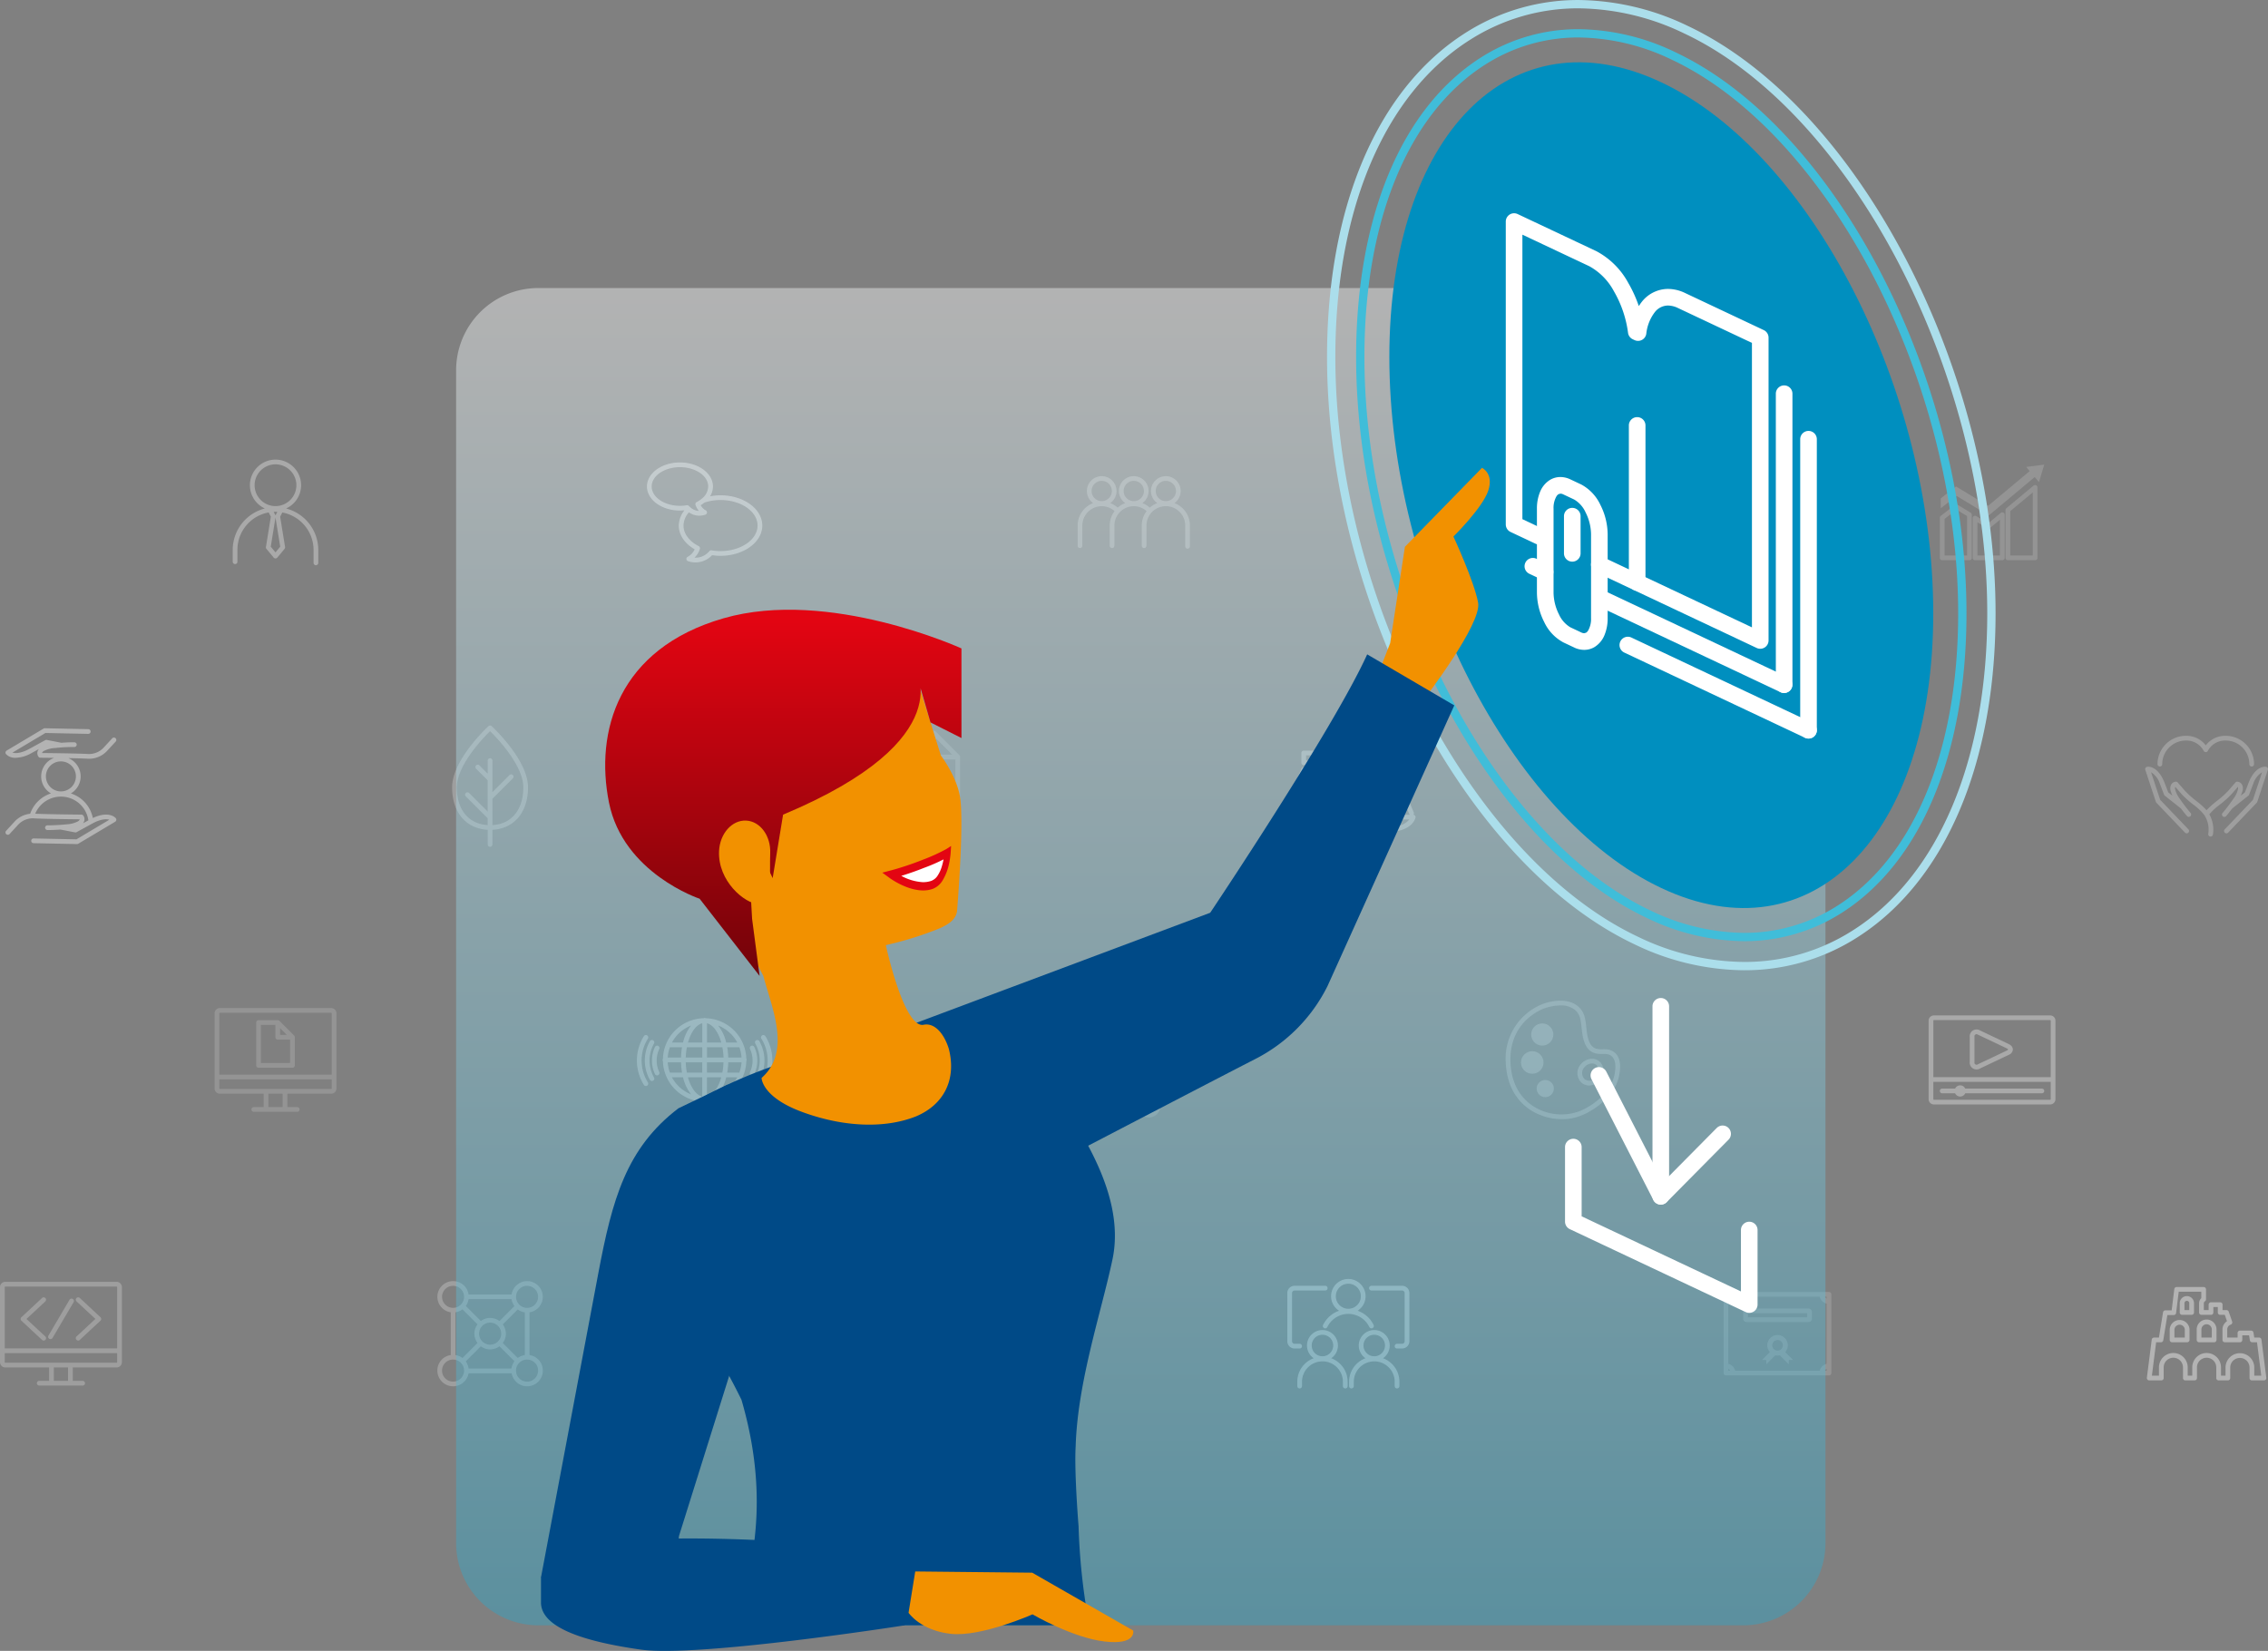 <svg xmlns="http://www.w3.org/2000/svg" xmlns:xlink="http://www.w3.org/1999/xlink" width="542.001" height="394.549" viewBox="0 0 542.001 394.549"><rect x="0" y="0" width="542.001" height="394.549" fill="#808080" stroke="none"/><defs><style>.a{opacity:0.8;}.b,.c,.d,.f{fill:#fff;}.b,.g,.j{opacity:0.4;}.c,.i{opacity:0.5;}.d,.h{opacity:0.3;}.e{opacity:0.2;}.j{fill:url(#a);}.k{fill:#004a87;}.l{fill:#40bdd9;}.m{fill:#abdeeb;}.n{fill:#008fbf;}.o{fill:#f29100;}.p{fill:url(#b);}.q{fill:#e30512;}</style><linearGradient id="a" x1="0.5" x2="0.5" y2="1" gradientUnits="objectBoundingBox"><stop offset="0" stop-color="#fff"/><stop offset="1" stop-color="#23a7cc"/></linearGradient><linearGradient id="b" x1="0.5" x2="0.5" y2="1" gradientUnits="objectBoundingBox"><stop offset="0" stop-color="#e30512"/><stop offset="1" stop-color="#720309"/></linearGradient></defs><g transform="translate(-895.999 -154.922)"><g class="a" transform="translate(1861.315 179.268)"><path class="b" d="M-878.75,97.179a6.124,6.124,0,0,0,3.582-5.562,6.127,6.127,0,0,0-6.121-6.12,6.127,6.127,0,0,0-6.12,6.12,6.123,6.123,0,0,0,3.571,5.557,10.24,10.24,0,0,0-7.676,9.81V109.9a.565.565,0,0,0,.565.565.565.565,0,0,0,.565-.565V106.99a9.035,9.035,0,0,1,2.72-6.408,9.031,9.031,0,0,1,4.74-2.457l.522,1.01-1.175,7.243a.565.565,0,0,0,.123.451l1.729,2.086a.565.565,0,0,0,.436.2.564.564,0,0,0,.435-.2l1.729-2.086a.565.565,0,0,0,.123-.451l-1.175-7.243.518-1a9.141,9.141,0,0,1,7.466,8.853v3.19a.565.565,0,0,0,.565.565.565.565,0,0,0,.565-.565v-3.2A10.28,10.28,0,0,0-878.75,97.179Zm-7.529-5.562a5,5,0,0,1,4.99-4.99,5,5,0,0,1,4.991,4.99,5,5,0,0,1-4.991,4.99A5,5,0,0,1-886.278,91.617Zm6.119,14.688-1.13,1.363-1.13-1.363,1.13-6.959Zm-1.109-7.524c-.008.015-.014.03-.021.046a.5.5,0,0,0-.021-.046l-.407-.787c.142-.007.284-.02.427-.02h.082c.117,0,.231.015.347.021Z" transform="translate(-18.189 0)"/><path class="c" d="M-742.556,94.245h-.035a13.181,13.181,0,0,0-2.472.243,4.473,4.473,0,0,0,.694-2.344c0-3.171-3.537-5.75-7.886-5.75s-7.887,2.579-7.887,5.75,3.539,5.752,7.887,5.752a10.523,10.523,0,0,0,1.066-.06,6.088,6.088,0,0,0-1.348,3.642c0,2.222,1.412,4.317,3.8,5.682a3.773,3.773,0,0,1-1.676,1.787.566.566,0,0,0-.3.541.566.566,0,0,0,.376.493,5.389,5.389,0,0,0,1.789.306,5.429,5.429,0,0,0,3.973-1.728,13.747,13.747,0,0,0,2.013.153c5.506,0,9.984-3.245,9.984-7.234S-737.05,94.246-742.556,94.245Zm-16.456-2.1c0-2.548,3.031-4.62,6.757-4.62s6.755,2.072,6.755,4.62a3.871,3.871,0,0,1-1.542,2.915,6.566,6.566,0,0,1-1.211.794.559.559,0,0,0-.16.122.565.565,0,0,0-.128.551,3.938,3.938,0,0,0,.827,1.462c-.022,0-.043-.007-.065-.008a3.164,3.164,0,0,1-.532-.075,3.006,3.006,0,0,1-.31-.1c-.079-.026-.158-.053-.235-.086a3.153,3.153,0,0,1-.417-.219l-.047-.029a3.136,3.136,0,0,1-.436-.342.3.3,0,0,0-.033-.021,3.146,3.146,0,0,1-.3-.289.567.567,0,0,0-.437-.206.53.53,0,0,0-.1.009,9.529,9.529,0,0,1-1.636.142C-755.98,96.765-759.012,94.692-759.012,92.143Zm16.456,15.437a12.7,12.7,0,0,1-2.137-.187.559.559,0,0,0-.534.2,4.279,4.279,0,0,1-3.551,1.557,4.9,4.9,0,0,0,1.288-2.087.566.566,0,0,0-.285-.669c-2.273-1.156-3.631-2.993-3.631-4.9a4.939,4.939,0,0,1,1.286-3.178,4.36,4.36,0,0,0,1.36.644l.115.029c.109.027.219.05.33.069.061.011.121.02.182.028.1.011.194.019.291.024.064,0,.127.009.191.01.018,0,.036,0,.054,0,.035,0,.069-.008.1-.009a4.168,4.168,0,0,0,.491-.041c.075-.011.148-.021.222-.035a4.223,4.223,0,0,0,.445-.115c.056-.017.112-.023.167-.043a.555.555,0,0,0,.266-.2v0a.546.546,0,0,0,.074-.133.535.535,0,0,0,.038-.167.564.564,0,0,0-.3-.54,2.8,2.8,0,0,1-1.2-1.226,7.341,7.341,0,0,0,.829-.578c.02-.016.044-.028.063-.044a12.049,12.049,0,0,1,3.805-.616h.033c4.882,0,8.854,2.738,8.854,6.1S-737.675,107.58-742.556,107.58Z" transform="translate(-50.567 -0.221)"/><path class="d" d="M-598.412,98.477a5.724,5.724,0,0,0-2.011-1.3,3.544,3.544,0,0,0,1.494-2.883,3.557,3.557,0,0,0-3.552-3.552,3.557,3.557,0,0,0-3.552,3.552,3.542,3.542,0,0,0,1.494,2.884,5.722,5.722,0,0,0-1.774,1.086,5.783,5.783,0,0,0-1.781-1.078,3.543,3.543,0,0,0,1.5-2.891,3.557,3.557,0,0,0-3.552-3.552,3.557,3.557,0,0,0-3.552,3.552,3.543,3.543,0,0,0,1.5,2.89,5.761,5.761,0,0,0-1.778,1.085,5.774,5.774,0,0,0-1.784-1.084,3.543,3.543,0,0,0,1.5-2.891A3.557,3.557,0,0,0-617.8,90.74a3.557,3.557,0,0,0-3.552,3.552,3.543,3.543,0,0,0,1.5,2.888,5.766,5.766,0,0,0-3.71,5.377v4.808a.565.565,0,0,0,.565.565.565.565,0,0,0,.565-.565v-4.808a4.636,4.636,0,0,1,4.63-4.631,4.657,4.657,0,0,1,3.071,1.17,5.721,5.721,0,0,0-1.167,3.46v4.808a.565.565,0,0,0,.565.565.565.565,0,0,0,.565-.565v-4.808a4.637,4.637,0,0,1,4.631-4.63h0a4.652,4.652,0,0,1,3.062,1.164,5.708,5.708,0,0,0-1.163,3.466v4.808a.565.565,0,0,0,.565.565.565.565,0,0,0,.565-.565v-4.808a4.6,4.6,0,0,1,1.353-3.275,4.6,4.6,0,0,1,3.273-1.359h0a4.6,4.6,0,0,1,3.27,1.353,4.6,4.6,0,0,1,1.359,3.282v4.958a.565.565,0,0,0,.565.565.565.565,0,0,0,.565-.565v-4.968A5.722,5.722,0,0,0-598.412,98.477ZM-617.8,91.87a2.425,2.425,0,0,1,2.422,2.422,2.425,2.425,0,0,1-2.422,2.422,2.425,2.425,0,0,1-2.422-2.422A2.425,2.425,0,0,1-617.8,91.87Zm7.661,0a2.425,2.425,0,0,1,2.422,2.422,2.425,2.425,0,0,1-2.422,2.422,2.425,2.425,0,0,1-2.422-2.422A2.425,2.425,0,0,1-610.143,91.87Zm7.661,0a2.425,2.425,0,0,1,2.422,2.422,2.425,2.425,0,0,1-2.422,2.422,2.425,2.425,0,0,1-2.422-2.422A2.425,2.425,0,0,1-602.481,91.87Z" transform="translate(-84.227 -1.292)"/><g class="e" transform="translate(-604.391 87.099)"><path class="f" d="M-461.544,105.955a.562.562,0,0,0-.614.119,3.623,3.623,0,0,1-2.668,1.016l-7.185,0a.565.565,0,0,0-.565.565v.839h-2.39v-.839a.565.565,0,0,0-.565-.565h-7.211a3.568,3.568,0,0,1-2.639-1.016.564.564,0,0,0-.615-.119.565.565,0,0,0-.347.521v4.615a3.078,3.078,0,0,0,3.075,3.075h19a3.08,3.08,0,0,0,3.075-3.075v-4.618A.566.566,0,0,0-461.544,105.955Zm-.783,5.141a1.948,1.948,0,0,1-1.946,1.943h-19a1.947,1.947,0,0,1-1.945-1.945V107.61a4.643,4.643,0,0,0,2.5.613h6.621v.585a.812.812,0,0,0,.237.579.813.813,0,0,0,.578.24h3.028a.808.808,0,0,0,.576-.244.8.8,0,0,0,.233-.573v-.589l6.6,0a4.7,4.7,0,0,0,2.523-.613Z" transform="translate(486.344 -92.13)"/><path class="f" d="M-482.3,102.388h6.771a.565.565,0,0,0,.565-.565v-.855h2.39v.855a.565.565,0,0,0,.565.565h6.771c2.081,0,3.354-.8,4-2.527a.568.568,0,0,0,.037-.2V94.487a3.077,3.077,0,0,0-3.073-3.072h-4.27l0-1.637a2,2,0,0,0-.491-1.463,2.006,2.006,0,0,0-1.383-.687,1.885,1.885,0,0,0-.2,0H-476.9a2.027,2.027,0,0,0-2.1,1.928,1.479,1.479,0,0,0,0,.188v1.676h-4.269a3.054,3.054,0,0,0-2.172.9,3.053,3.053,0,0,0-.9,2.176v5.172a.566.566,0,0,0,.036.2C-485.654,101.585-484.382,102.388-482.3,102.388Zm-2.909-7.9a1.93,1.93,0,0,1,.57-1.374,1.932,1.932,0,0,1,1.374-.568h4.833a.565.565,0,0,0,.565-.565l0-2.279a.735.735,0,0,1,0-.1.9.9,0,0,1,.944-.847h6.333c.037,0,.068,0,.1,0a.883.883,0,0,1,.608.3.915.915,0,0,1,.214.682V91.98a.565.565,0,0,0,.565.565h4.836a1.945,1.945,0,0,1,1.943,1.943v5.068c-.411,1.026-1.084,1.7-2.911,1.7h-6.206v-.605a.816.816,0,0,0-.815-.815h-3.022a.816.816,0,0,0-.815.815v.605H-482.3c-1.827,0-2.5-.676-2.909-1.7Z" transform="translate(486.343 -87.622)"/><path class="f" d="M-473.759,93.027h5.9a.565.565,0,0,0,.565-.565V90.773a1.187,1.187,0,0,0-.35-.844,1.191,1.191,0,0,0-.843-.349h-4.642a1.194,1.194,0,0,0-1.193,1.193v1.689A.565.565,0,0,0-473.759,93.027Zm.565-2.255a.062.062,0,0,1,.063-.063h4.64l.064.063V91.9h-4.767Z" transform="translate(483.382 -88.105)"/></g><g class="e" transform="translate(-501.733 86.7)"><path class="f" d="M-329.424,87.64l.85,1-9.946,8.31-7.648-4.635-3.653,2.841v2.356l3.784-2.943,7.69,4.661,10.976-9.169,1.022,1.206,1.249-4.175Z" transform="translate(350.039 -87.094)"/><path class="f" d="M-332.389,102.273a.568.568,0,0,0-.6.078l-3,2.5-2.851-1.728a.566.566,0,0,0-.57-.009.564.564,0,0,0-.288.493v9.49a.565.565,0,0,0,.565.565h6.508a.565.565,0,0,0,.565-.565V102.785A.566.566,0,0,0-332.389,102.273Zm-.8,10.255h-5.377v-7.922l2.337,1.417a.564.564,0,0,0,.655-.048l2.385-1.984Z" transform="translate(347.545 -90.822)"/><path class="f" d="M-345.883,99.788a.568.568,0,0,0-.641.038l-3.369,2.621a.563.563,0,0,0-.218.446v9.581a.565.565,0,0,0,.565.565h6.507a.565.565,0,0,0,.565-.565v-10.3a.565.565,0,0,0-.272-.484Zm2.279,12.12h-5.376V103.17l2.844-2.212,2.533,1.535Z" transform="translate(350.11 -90.202)"/><path class="f" d="M-321.98,93.615a.568.568,0,0,0-.6.077l-6.507,5.413a.564.564,0,0,0-.2.435v11.42a.565.565,0,0,0,.565.565h6.508a.565.565,0,0,0,.565-.565V94.126A.564.564,0,0,0-321.98,93.615Zm-.8,16.779h-5.377V99.8l5.377-4.472Z" transform="translate(344.979 -88.688)"/></g><g class="e" transform="translate(-914.04 216.575)"><path class="f" d="M-883.5,274.654h8.092a.565.565,0,0,0,.565-.565v-6.738s0-.009,0-.014a.569.569,0,0,0-.166-.4l-3.481-3.481c-.008-.008-.021-.011-.03-.018a.559.559,0,0,0-.372-.147H-883.5a.565.565,0,0,0-.565.565v10.234A.565.565,0,0,0-883.5,274.654Zm5.149-9.462,1.608,1.609h-1.608Zm-4.584-.772h3.453v2.946a.565.565,0,0,0,.565.565h2.943v5.593h-6.962Z" transform="translate(894.014 -260.393)"/><path class="f" d="M-869.405,259.446h-26.6a1.261,1.261,0,0,0-1.26,1.26V278.65a1.261,1.261,0,0,0,1.26,1.26h10.472v3.2h-2.355a.565.565,0,0,0-.565.565.565.565,0,0,0,.565.565h10.371a.565.565,0,0,0,.565-.565.565.565,0,0,0-.565-.565h-2.355v-3.2h10.471a1.261,1.261,0,0,0,1.261-1.26V260.706A1.261,1.261,0,0,0-869.405,259.446Zm-26.6,1.13h26.6a.13.13,0,0,1,.13.13v14.65h-26.864v-14.65A.13.13,0,0,1-896.009,260.576Zm15,22.533h-3.4v-3.2h3.4Zm11.6-4.33h-26.6a.13.13,0,0,1-.13-.13v-2.163h26.864v2.163A.13.13,0,0,1-869.405,278.78Z" transform="translate(897.269 -259.446)"/></g><g class="g" transform="translate(-813.116 218.931)"><path class="f" d="M-735.169,272.348a9.978,9.978,0,0,0-9.7-9.7.553.553,0,0,0-.266-.075.553.553,0,0,0-.266.075,9.978,9.978,0,0,0-9.7,9.7.551.551,0,0,0-.075.266.551.551,0,0,0,.075.265,9.977,9.977,0,0,0,9.7,9.7.545.545,0,0,0,.266.075.545.545,0,0,0,.266-.075,9.978,9.978,0,0,0,9.7-9.7.551.551,0,0,0,.075-.265A.551.551,0,0,0-735.169,272.348Zm-1.661,3.292h-2.9a17.478,17.478,0,0,0,.24-2.461h3.175A8.784,8.784,0,0,1-736.83,275.64Zm-16.607-6.054h2.9a17.441,17.441,0,0,0-.24,2.463h-3.175A8.76,8.76,0,0,1-753.437,269.586Zm8.869-1.13v-4.61c1.458.374,2.725,2.157,3.414,4.61Zm3.675,1.13a15.869,15.869,0,0,1,.275,2.463h-3.95v-2.463Zm-4.805-5.741v4.61h-3.414C-748.425,266-747.157,264.219-745.7,263.846Zm0,5.741v2.463h-3.949a15.781,15.781,0,0,1,.274-2.463Zm-8.254,3.593h3.175a17.442,17.442,0,0,0,.24,2.461h-2.9A8.78,8.78,0,0,1-753.953,273.179Zm4.3,0h3.949v2.461h-3.675A15.772,15.772,0,0,1-749.648,273.179Zm3.949,3.591v4.61c-1.458-.373-2.726-2.157-3.414-4.61Zm1.13,4.61v-4.61h3.414C-741.843,279.224-743.11,281.008-744.569,281.381Zm0-5.741v-2.461h3.95a15.86,15.86,0,0,1-.275,2.461Zm5.08-3.591a17.477,17.477,0,0,0-.24-2.463h2.9a8.764,8.764,0,0,1,.516,2.463Zm2.161-3.593h-2.648a10.465,10.465,0,0,0-1.918-4.068A8.89,8.89,0,0,1-737.328,268.456Zm-11.046-4.068a10.468,10.468,0,0,0-1.918,4.068h-2.648A8.89,8.89,0,0,1-748.374,264.388Zm-4.567,12.382h2.649a10.472,10.472,0,0,0,1.918,4.068A8.9,8.9,0,0,1-752.941,276.771Zm11.047,4.068a10.484,10.484,0,0,0,1.918-4.068h2.648A8.9,8.9,0,0,1-741.894,280.839Z" transform="translate(761.325 -262.573)"/><path class="f" d="M-724.837,269.859a.564.564,0,0,0-.77-.212.566.566,0,0,0-.211.771,8.244,8.244,0,0,1,0,8.117.565.565,0,0,0,.211.771.559.559,0,0,0,.279.074.564.564,0,0,0,.491-.285A9.376,9.376,0,0,0-724.837,269.859Z" transform="translate(754.108 -264.298)"/><path class="f" d="M-726.452,271.684a.564.564,0,0,0-.751-.273.565.565,0,0,0-.273.751,6.494,6.494,0,0,1,0,5.509.565.565,0,0,0,.273.751.562.562,0,0,0,.239.053.565.565,0,0,0,.512-.326A7.624,7.624,0,0,0-726.452,271.684Z" transform="translate(754.512 -264.738)"/><path class="f" d="M-722.928,268.265a.566.566,0,0,0-.779-.176.565.565,0,0,0-.176.78,9.825,9.825,0,0,1,0,10.444.565.565,0,0,0,.176.78.563.563,0,0,0,.3.087.565.565,0,0,0,.479-.264A10.958,10.958,0,0,0-722.928,268.265Z" transform="translate(753.635 -263.911)"/><path class="f" d="M-758.62,270.419a.566.566,0,0,0-.211-.771.567.567,0,0,0-.771.212,9.38,9.38,0,0,0,0,9.236.566.566,0,0,0,.492.285.559.559,0,0,0,.279-.074.565.565,0,0,0,.211-.771A8.245,8.245,0,0,1-758.62,270.419Z" transform="translate(762.716 -264.299)"/><path class="f" d="M-757.085,271.412a.566.566,0,0,0-.751.273,7.624,7.624,0,0,0,0,6.466.566.566,0,0,0,.512.326.561.561,0,0,0,.239-.053.566.566,0,0,0,.273-.751,6.493,6.493,0,0,1,0-5.509A.565.565,0,0,0-757.085,271.412Z" transform="translate(762.158 -264.738)"/><path class="f" d="M-760.706,268.868a.566.566,0,0,0-.177-.78.565.565,0,0,0-.78.176,10.974,10.974,0,0,0,0,11.651.566.566,0,0,0,.479.264.557.557,0,0,0,.3-.087.565.565,0,0,0,.177-.779A9.835,9.835,0,0,1-760.706,268.868Z" transform="translate(763.337 -263.911)"/></g><g class="e" transform="translate(-708.194 215.209)"><path class="f" d="M-597.207,261.267a2.739,2.739,0,0,0-2.677,2.178c-.015,0-.028-.008-.043-.008h-3.807l-3.487-3.53a.566.566,0,0,0-.4-.167h-3.056a2.734,2.734,0,0,0-2.655-2.1,2.738,2.738,0,0,0-2.735,2.735,2.738,2.738,0,0,0,2.735,2.735,2.735,2.735,0,0,0,2.684-2.234h2.79l3.487,3.53a.567.567,0,0,0,.4.168h4.043c.015,0,.028-.008.043-.009a2.739,2.739,0,0,0,2.677,2.179A2.738,2.738,0,0,0-594.473,264,2.738,2.738,0,0,0-597.207,261.267Zm-16.127.706a1.606,1.606,0,0,1-1.6-1.6,1.606,1.606,0,0,1,1.6-1.6,1.607,1.607,0,0,1,1.605,1.6A1.607,1.607,0,0,1-613.334,261.973Zm16.127,3.633a1.606,1.606,0,0,1-1.6-1.6,1.606,1.606,0,0,1,1.6-1.6,1.606,1.606,0,0,1,1.6,1.6A1.606,1.606,0,0,1-597.207,265.606Z" transform="translate(622.119 -257.634)"/><path class="f" d="M-603.931,273.541a2.738,2.738,0,0,0-2.735-2.735,2.7,2.7,0,0,0-1.157.266l-4.211-4.211a.565.565,0,0,0-.4-.165h-6.252a2.739,2.739,0,0,0-2.679-2.183,2.738,2.738,0,0,0-2.735,2.735,2.738,2.738,0,0,0,2.735,2.735,2.739,2.739,0,0,0,2.671-2.156h6.026l3.939,3.938a2.712,2.712,0,0,0-.672,1.776,2.739,2.739,0,0,0,2.169,2.674v5.23a2.742,2.742,0,0,0-2.109,2.109h-1.13a2.74,2.74,0,0,0-2.108-2.109v-5.23a2.739,2.739,0,0,0,2.169-2.674,2.737,2.737,0,0,0-2.734-2.735,2.738,2.738,0,0,0-2.735,2.735,2.739,2.739,0,0,0,2.17,2.674v5.23a2.738,2.738,0,0,0-2.17,2.674,2.738,2.738,0,0,0,2.735,2.735,2.737,2.737,0,0,0,2.674-2.169h1.13a2.739,2.739,0,0,0,2.674,2.169,2.738,2.738,0,0,0,2.735-2.735,2.738,2.738,0,0,0-2.169-2.674v-5.23A2.739,2.739,0,0,0-603.931,273.541Zm-17.432-4.689a1.607,1.607,0,0,1-1.6-1.6,1.607,1.607,0,0,1,1.6-1.6,1.606,1.606,0,0,1,1.6,1.6A1.607,1.607,0,0,1-621.363,268.853Zm13.094,4.689a1.606,1.606,0,0,1,1.6-1.6,1.606,1.606,0,0,1,1.6,1.6,1.606,1.606,0,0,1-1.6,1.6A1.606,1.606,0,0,1-608.27,273.541Zm-6.478,0a1.606,1.606,0,0,1,1.605-1.6,1.606,1.606,0,0,1,1.6,1.6,1.606,1.606,0,0,1-1.6,1.6A1.606,1.606,0,0,1-614.748,273.541Zm1.605,12.182a1.606,1.606,0,0,1-1.605-1.6,1.606,1.606,0,0,1,1.605-1.6,1.606,1.606,0,0,1,1.6,1.6A1.606,1.606,0,0,1-613.143,285.724Zm8.082-1.6a1.606,1.606,0,0,1-1.6,1.6,1.606,1.606,0,0,1-1.6-1.6,1.606,1.606,0,0,1,1.6-1.6A1.606,1.606,0,0,1-605.061,284.12Z" transform="translate(624.098 -259.33)"/></g><g class="h" transform="translate(-605.487 214.811)"><path class="f" d="M-474.323,285.426a14.068,14.068,0,0,1-7.385-2.084c-2.556-1.61-5.681-4.84-6.057-11.079a14.038,14.038,0,0,1,8.92-14.418c.3-.114,5.311-1.937,8.329.6,1.594,1.342,1.778,3.1,1.972,4.965.042.4.085.818.144,1.243.564,4.069,2.228,4.077,3.82,4.055a6.328,6.328,0,0,1,1.3.082c1.258.261,3.242,1.28,2.747,5.244a10.385,10.385,0,0,1-2.643,5.845,17.453,17.453,0,0,1-6.678,4.722A11.918,11.918,0,0,1-474.323,285.426Zm-.388-27.189a12,12,0,0,0-3.741.668l-.023.008c-.359.12-8.781,3.035-8.162,13.283.347,5.76,3.2,8.721,5.531,10.19a12.456,12.456,0,0,0,10.827,1.169,16.342,16.342,0,0,0,6.254-4.425,9.279,9.279,0,0,0,2.366-5.227c.2-1.613.048-3.609-1.824-4a5.5,5.5,0,0,0-1.093-.065c-1.692.02-4.245.018-4.945-5.03-.06-.439-.105-.866-.148-1.28-.185-1.77-.331-3.169-1.576-4.217A5.3,5.3,0,0,0-474.711,258.238Zm-3.941.139h0Z" transform="translate(487.799 -257.106)"/><path class="f" d="M-462.254,281.912a2.781,2.781,0,0,1-1.819-.653,3.177,3.177,0,0,1-.124-4.474h0a3.52,3.52,0,0,1,2.155-1.225,2.837,2.837,0,0,1,2.28.621,3.177,3.177,0,0,1,.124,4.474A3.467,3.467,0,0,1-462.254,281.912Zm-1.081-4.4a2.056,2.056,0,0,0-.007,2.882,2.056,2.056,0,0,0,2.842-.474,2.054,2.054,0,0,0,.006-2.882,1.707,1.707,0,0,0-1.383-.364,2.39,2.39,0,0,0-1.459.837Z" transform="translate(482.193 -261.646)"/><circle class="f" cx="2.652" cy="2.652" r="2.652" transform="translate(6.084 5.431)"/><circle class="f" cx="2.699" cy="2.699" r="2.699" transform="translate(3.645 12.069)"/><circle class="f" cx="2.057" cy="2.057" r="2.057" transform="translate(7.394 18.943)"/></g><g class="g" transform="translate(-504.421 218.328)"><path class="f" d="M-324.631,261.773h-27.778a1.271,1.271,0,0,0-1.269,1.269v18.749a1.27,1.27,0,0,0,1.269,1.269h27.778a1.27,1.27,0,0,0,1.268-1.269V263.042A1.27,1.27,0,0,0-324.631,261.773Zm-27.778,1.13h27.778a.139.139,0,0,1,.138.139v13.485h-28.054V263.042A.139.139,0,0,1-352.409,262.9Zm27.778,19.026h-27.778a.139.139,0,0,1-.139-.139v-4.133h28.054v4.133A.138.138,0,0,1-324.631,281.93Z" transform="translate(353.678 -261.773)"/><path class="f" d="M-325.73,284.729h-18.317a1.337,1.337,0,0,0-1.211-.775,1.336,1.336,0,0,0-1.21.775h-3.09a.565.565,0,0,0-.565.565.565.565,0,0,0,.565.565h3.09a1.337,1.337,0,0,0,1.209.773,1.338,1.338,0,0,0,1.21-.773h18.318a.565.565,0,0,0,.565-.565A.565.565,0,0,0-325.73,284.729Z" transform="translate(352.802 -267.24)"/><path class="f" d="M-340.638,273.959a1.641,1.641,0,0,0,1.384,1.816,1.664,1.664,0,0,0,.244.018,1.629,1.629,0,0,0,.871-.252l6.8-3.23a1.461,1.461,0,0,0,1.007-1.3c0-.307-.13-.882-1.007-1.3l-6.8-3.228a1.612,1.612,0,0,0-1.191-.221,1.626,1.626,0,0,0-1.043.7,1.636,1.636,0,0,0-.265,1.1Zm1.124-6.013a.51.51,0,0,1,.081-.356.506.506,0,0,1,.323-.216.556.556,0,0,1,.1-.009.5.5,0,0,1,.281.085.7.7,0,0,0,.072.041l6.837,3.244c.279.133.357.256.362.274s-.084.149-.362.281l-6.838,3.246a.527.527,0,0,0-.072.041.487.487,0,0,1-.357.079.508.508,0,0,1-.427-.577.6.6,0,0,0,.006-.084v-5.967A.506.506,0,0,0-339.514,267.946Z" transform="translate(350.467 -262.872)"/></g><path class="c" d="M-942.7,192.152a7.745,7.745,0,0,0-5.257-5.873,4.717,4.717,0,0,0,2.346-4.071,4.724,4.724,0,0,0-2.94-4.368c1.707.033,3.351.075,4.389.126q.28.027.559.027a5.871,5.871,0,0,0,4.394-1.978l1.974-2.137a.565.565,0,0,0-.032-.8.566.566,0,0,0-.8.031l-1.983,2.148a4.769,4.769,0,0,1-4.031,1.58c-2.652-.13-9.1-.2-10.757-.218,0-.011,0-.023.006-.034a.973.973,0,0,1,.515-.5,6.648,6.648,0,0,1,2.662-.665,38.013,38.013,0,0,1,4.536-.237h0a.565.565,0,0,0,.565-.564.565.565,0,0,0-.564-.566c-1.022-.011-2.065.042-3.1.118l-3.488-.677a.569.569,0,0,0-.38.059l-3.959,2.169c-1.97,1.02-3.189,1-3.86.8l7.868-4.689,10.226.212h.012a.565.565,0,0,0,.565-.553.566.566,0,0,0-.554-.577l-10.388-.216a.533.533,0,0,0-.3.08l-8.824,5.26a.565.565,0,0,0-.267.384.566.566,0,0,0,.115.454,2.972,2.972,0,0,0,2.345.881,7.938,7.938,0,0,0,3.594-1.039l1.927-1.056a1.553,1.553,0,0,0-.353.694,1.492,1.492,0,0,0,.26,1.168.568.568,0,0,0,.441.218c.034,0,1.438.013,3.279.038a4.722,4.722,0,0,0-3.089,4.423,4.717,4.717,0,0,0,2.344,4.071,7.781,7.781,0,0,0-4.973,4.861,5.854,5.854,0,0,0-3.776,1.935l-1.972,2.139a.566.566,0,0,0,.032.8.563.563,0,0,0,.384.149.564.564,0,0,0,.415-.182l1.98-2.148a4.748,4.748,0,0,1,4.031-1.579c2.651.13,9.1.2,10.757.216a.24.24,0,0,1-.005.033.97.97,0,0,1-.515.5,6.667,6.667,0,0,1-2.662.665,42.752,42.752,0,0,1-4.486.237h-.051a.566.566,0,0,0-.565.564.581.581,0,0,0,.616.566c1.017,0,2.037-.049,3.048-.12h0l3.49.678a.562.562,0,0,0,.38-.06l3.961-2.169c1.971-1.017,3.189-.992,3.86-.8l-7.868,4.69-10.225-.213a.567.567,0,0,0-.576.554.564.564,0,0,0,.553.576l10.386.216h.012a.567.567,0,0,0,.289-.08l8.825-5.26a.566.566,0,0,0,.267-.384.565.565,0,0,0-.115-.454C-937.266,192.128-938.784,190.323-942.7,192.152Zm-11.02-17.506.015,0-.047.014Zm-.2,7.562a3.592,3.592,0,0,1,3.588-3.588,3.592,3.592,0,0,1,3.588,3.588,3.592,3.592,0,0,1-3.588,3.588A3.592,3.592,0,0,1-953.912,182.207Zm-2.554,8.919a6.665,6.665,0,0,1,8.012-3.823,6.618,6.618,0,0,1,4.7,5.4l-1.313.719a1.553,1.553,0,0,0,.353-.695,1.49,1.49,0,0,0-.26-1.167.565.565,0,0,0-.44-.218C-945.5,191.34-953.455,191.272-956.466,191.126Zm9.519,3.313.04-.013-.027.015Z" transform="translate(-0.43 -21)"/><g class="e" transform="translate(-755.417 150.289)"><path class="f" d="M-667.392,177.318l-5.675-5.673a.568.568,0,0,0-.4-.165H-686.2a.565.565,0,0,0-.565.565v25.382a.565.565,0,0,0,.565.565h18.409a.565.565,0,0,0,.565-.565v-19.71A.565.565,0,0,0-667.392,177.318Zm-1.721-.118h-3.836v-3.839Zm-16.523,19.662V172.61h11.556v5.155a.565.565,0,0,0,.565.565h5.157v18.532Z" transform="translate(686.766 -171.48)"/><path class="f" d="M-673.76,188.358a3.675,3.675,0,0,0,1.637-3.054,3.679,3.679,0,0,0-3.674-3.674,3.678,3.678,0,0,0-3.674,3.674,3.669,3.669,0,0,0,1.649,3.06,6.015,6.015,0,0,0-3.942,5.54v1.32a.565.565,0,0,0,.565.565.565.565,0,0,0,.565-.565V193.91a4.87,4.87,0,0,1,4.783-4.783,4.8,4.8,0,0,1,3.44,1.377,4.805,4.805,0,0,1,1.457,3.4v1.32a.565.565,0,0,0,.565.565.565.565,0,0,0,.565-.565V193.9a5.932,5.932,0,0,0-1.8-4.2A5.948,5.948,0,0,0-673.76,188.358Zm-2.038-5.6a2.547,2.547,0,0,1,2.544,2.544,2.547,2.547,0,0,1-2.544,2.544,2.547,2.547,0,0,1-2.544-2.544A2.546,2.546,0,0,1-675.8,182.76Z" transform="translate(685.534 -173.982)"/></g><g class="g" transform="translate(-659.165 152.767)"><path class="f" d="M-548.65,194.421h-.125a.558.558,0,0,0,.093-.584l-4.459-10.437a.565.565,0,0,0-.518-.344h0a.567.567,0,0,0-.518.339l-4.56,10.437a.564.564,0,0,0,.121.625.548.548,0,0,0-.307.2.566.566,0,0,0-.081.506c.609,1.889,2.849,3.208,5.447,3.208s4.839-1.319,5.447-3.208a.563.563,0,0,0-.081-.506A.567.567,0,0,0-548.65,194.421Zm-5.016-9.375,3.945,9.235a.551.551,0,0,0,.087.14H-557.8a.541.541,0,0,0,.095-.136Zm.106,12.191a5.027,5.027,0,0,1-3.983-1.686h7.966A5.025,5.025,0,0,1-553.559,197.237Z" transform="translate(559.034 -176.811)"/><path class="f" d="M-530.188,179.957V177.61a.565.565,0,0,0-.565-.565h-6.7a4.558,4.558,0,0,0-2.454-2.019,4.566,4.566,0,0,0-3.508.2,4.611,4.611,0,0,0-1.967,1.818h-6.654a.565.565,0,0,0-.565.565v2.347a.565.565,0,0,0,.565.565h6.159a4.594,4.594,0,0,0,1.914,2.684l.311-.471-.266.5.111.074a4.625,4.625,0,0,0,.892.4,4.435,4.435,0,0,0,1.485.255,4.4,4.4,0,0,0,1.916-.435l.075-.032a2.4,2.4,0,0,0,.229-.107,4.787,4.787,0,0,0,.593-.4,4.973,4.973,0,0,0,.415-.357,4.853,4.853,0,0,0,.354-.378,4.588,4.588,0,0,0,.888-1.739h6.2A.565.565,0,0,0-530.188,179.957Zm-1.13-.565h-6.1a.566.566,0,0,0-.559.481,3.443,3.443,0,0,1-.739,1.666,3.526,3.526,0,0,1-.268.284,3.662,3.662,0,0,1-.326.281,3.648,3.648,0,0,1-.448.3c-.037.02-.077.035-.116.052l-.118.051a3.332,3.332,0,0,1-2.557.133,3.382,3.382,0,0,1-.713-.326l-.076-.052a3.465,3.465,0,0,1-1.516-2.388.564.564,0,0,0-.559-.484h-6.056v-1.216h6.428a.564.564,0,0,0,.509-.32,3.469,3.469,0,0,1,1.61-1.61,3.434,3.434,0,0,1,2.645-.152,3.44,3.44,0,0,1,1.977,1.763.564.564,0,0,0,.509.32h6.471Z" transform="translate(557.448 -174.768)"/><path class="f" d="M-538.471,178h0a2.193,2.193,0,0,0-2.187,2.187,2.173,2.173,0,0,0,.641,1.546,2.174,2.174,0,0,0,1.545.641h0a2.189,2.189,0,0,0,2.187-2.187A2.189,2.189,0,0,0-538.471,178Zm0,3.243h0a1.047,1.047,0,0,1-.746-.31,1.046,1.046,0,0,1-.31-.746,1.06,1.06,0,0,1,1.057-1.057,1.057,1.057,0,0,1,1.056,1.056A1.058,1.058,0,0,1-538.471,181.24Z" transform="translate(554.505 -175.564)"/><path class="f" d="M-520.067,194.654a.561.561,0,0,0-.433-.227.561.561,0,0,0,.1-.59l-4.459-10.437a.566.566,0,0,0-.518-.344h0a.565.565,0,0,0-.518.339l-4.56,10.437a.561.561,0,0,0,.095.595.564.564,0,0,0-.433.227.563.563,0,0,0-.081.506c.608,1.889,2.848,3.208,5.447,3.208s4.838-1.319,5.446-3.208A.561.561,0,0,0-520.067,194.654Zm-5.321-9.608,3.945,9.235a.579.579,0,0,0,.087.14h-8.164a.544.544,0,0,0,.1-.136Zm-.044,12.191a5.025,5.025,0,0,1-3.982-1.686h7.965A5.026,5.026,0,0,1-525.431,197.237Z" transform="translate(552.101 -176.811)"/></g><path class="d" d="M-803.792,184.62c0-6.55-8.333-14.307-8.689-14.633a.565.565,0,0,0-.766,0c-.354.327-8.688,8.086-8.688,14.633,0,5.96,3.322,9.872,8.507,10.14v3.5a.565.565,0,0,0,.565.565.565.565,0,0,0,.565-.565v-3.5C-807.114,194.491-803.792,190.579-803.792,184.62Zm-8.506,9.009v-6.283l4.879-4.879a.564.564,0,0,0,0-.8.565.565,0,0,0-.8,0l-4.08,4.08v-7.529a.565.565,0,0,0-.565-.565.565.565,0,0,0-.565.565v3.111l-1.971-1.971a.565.565,0,0,0-.8,0,.564.564,0,0,0,0,.8l2.755,2.754s.011.006.015.011V190.4l-4.442-4.442a.565.565,0,0,0-.8,0,.565.565,0,0,0,0,.8l5.227,5.225s.011.006.015.011v1.632c-4.563-.259-7.376-3.655-7.376-9.009,0-5.294,6.306-11.829,7.941-13.434,1.636,1.605,7.942,8.138,7.942,13.434C-804.922,189.973-807.735,193.369-812.3,193.629Z" transform="translate(-35.337 -20.786)"/><g class="i" transform="translate(-554.953 150.686)"><path class="f" d="M-416.1,180.2h21.564a.565.565,0,0,0,.4-.166.566.566,0,0,0,.166-.4v-1.606a.566.566,0,0,0-.31-.5l-10.756-5.451a.566.566,0,0,0-.51,0l-10.807,5.451a.565.565,0,0,0-.31.5v1.607A.565.565,0,0,0-416.1,180.2Zm.565-1.824,10.241-5.166,10.192,5.165v.694h-20.433Z" transform="translate(419.734 -172.007)"/><path class="f" d="M-416.135,200.727h21.612a.565.565,0,0,0,.565-.565.565.565,0,0,0-.565-.565h-21.612a.565.565,0,0,0-.565.565A.565.565,0,0,0-416.135,200.727Z" transform="translate(419.742 -178.807)"/><path class="f" d="M-418.266,203.247h24.824a.565.565,0,0,0,.565-.565.565.565,0,0,0-.565-.565h-24.824a.565.565,0,0,0-.565.565A.565.565,0,0,0-418.266,203.247Z" transform="translate(420.267 -179.428)"/><path class="f" d="M-392.477,204.636h-27.695a.565.565,0,0,0-.565.565.565.565,0,0,0,.565.565h27.695a.565.565,0,0,0,.565-.565A.565.565,0,0,0-392.477,204.636Z" transform="translate(420.737 -180.049)"/><path class="f" d="M-411.936,183.448a.565.565,0,0,0-.565.565v10.513a.565.565,0,0,0,.565.565h2.58a.565.565,0,0,0,.565-.565V184.013a.565.565,0,0,0-.565-.565Zm2.015,10.513h-1.45v-9.383h1.45Z" transform="translate(418.707 -174.827)"/><path class="f" d="M-403.28,183.448a.565.565,0,0,0-.565.565v10.513a.565.565,0,0,0,.565.565h2.579a.565.565,0,0,0,.565-.565V184.013a.565.565,0,0,0-.565-.565Zm2.014,10.513h-1.449v-9.383h1.449Z" transform="translate(416.574 -174.827)"/><path class="f" d="M-395.077,183.448a.565.565,0,0,0-.565.565v10.513a.565.565,0,0,0,.565.565h2.58a.565.565,0,0,0,.565-.565V184.013a.565.565,0,0,0-.565-.565Zm2.015,10.513h-1.45v-9.383h1.45Z" transform="translate(414.552 -174.827)"/></g><g class="h" transform="translate(-452.658 151.506)"><path class="f" d="M-280.518,180.429a.565.565,0,0,0,.565-.565,5.648,5.648,0,0,1,5.656-5.636,4.647,4.647,0,0,1,4.249,2.464.566.566,0,0,0,.5.3.566.566,0,0,0,.5-.3,4.609,4.609,0,0,1,4.27-2.463,5.642,5.642,0,0,1,5.636,5.636.565.565,0,0,0,.565.565.565.565,0,0,0,.565-.565,6.769,6.769,0,0,0-6.746-6.766,5.794,5.794,0,0,0-4.791,2.282,5.784,5.784,0,0,0-4.769-2.282,6.774,6.774,0,0,0-6.766,6.766A.565.565,0,0,0-280.518,180.429Z" transform="translate(284.023 -173.095)"/><path class="f" d="M-255.72,183.184a.563.563,0,0,0-.381-.268c-.1-.019-2.461-.417-4.137,3.724l-.919,2.39-1,.792a7.255,7.255,0,0,0,.442-1.235,1.859,1.859,0,0,0-.247-1.582,1.423,1.423,0,0,0-1.011-.534.582.582,0,0,0-.453.2s-.72.836-1.716,1.98a22.185,22.185,0,0,1-2.7,2.416,19.274,19.274,0,0,0-2.476,2.229,19.26,19.26,0,0,0-2.478-2.23,22.121,22.121,0,0,1-2.695-2.417c-1-1.145-1.717-1.98-1.717-1.98a.558.558,0,0,0-.454-.2,1.425,1.425,0,0,0-1.011.533,1.887,1.887,0,0,0-.242,1.607,7.224,7.224,0,0,0,.436,1.212l-1-.79-.923-2.4c-1.673-4.132-4.034-3.734-4.132-3.715a.565.565,0,0,0-.382.268.567.567,0,0,0-.049.464l2.529,7.643a.55.55,0,0,0,.127.213l6.827,7.136a.563.563,0,0,0,.408.175.563.563,0,0,0,.39-.157.566.566,0,0,0,.018-.8l-6.739-7.043-2.183-6.6a5.052,5.052,0,0,1,2.133,2.827l.975,2.535a.569.569,0,0,0,.176.24l3.851,3.056c.466.617.948,1.224,1.445,1.81a.566.566,0,0,0,.8.066.567.567,0,0,0,.065-.8,40.363,40.363,0,0,1-2.576-3.382,6.069,6.069,0,0,1-1.1-2.22.962.962,0,0,1,.021-.637c.3.344.818.946,1.45,1.671a22.8,22.8,0,0,0,2.837,2.554,13.014,13.014,0,0,1,2.637,2.5,6.324,6.324,0,0,1,.952,4.5.566.566,0,0,0,.467.649.546.546,0,0,0,.092.008.566.566,0,0,0,.557-.474,7.444,7.444,0,0,0-.853-4.843,14.927,14.927,0,0,1,2.522-2.331,22.847,22.847,0,0,0,2.836-2.553c.632-.726,1.152-1.326,1.45-1.671a.924.924,0,0,1,.026.613,6.127,6.127,0,0,1-1.125,2.274,39.829,39.829,0,0,1-2.552,3.352.565.565,0,0,0,.064.8.564.564,0,0,0,.366.135.562.562,0,0,0,.43-.2c.5-.59.984-1.2,1.45-1.815l3.847-3.053a.559.559,0,0,0,.177-.24l.971-2.526a5.078,5.078,0,0,1,2.138-2.838l-2.185,6.6-6.738,7.044a.567.567,0,0,0,.017.8.564.564,0,0,0,.391.157.565.565,0,0,0,.408-.175l6.826-7.136a.555.555,0,0,0,.128-.213l2.53-7.643A.566.566,0,0,0-255.72,183.184Z" transform="translate(284.985 -175.511)"/></g><g class="h" transform="translate(-965.316 282.002)"><path class="f" d="M-937.452,346.272h-26.6a1.261,1.261,0,0,0-1.26,1.259v17.944a1.261,1.261,0,0,0,1.26,1.26h10.471v3.2h-2.356a.565.565,0,0,0-.565.565.565.565,0,0,0,.565.565h10.372A.565.565,0,0,0-945,370.5a.565.565,0,0,0-.565-.565h-2.355v-3.2h10.471a1.261,1.261,0,0,0,1.26-1.26V347.531A1.261,1.261,0,0,0-937.452,346.272Zm-26.6,1.13h26.6a.129.129,0,0,1,.13.129v14.65h-26.863v-14.65A.129.129,0,0,1-964.056,347.4Zm15,22.532h-3.4v-3.2h3.4Zm11.6-4.33h-26.6a.13.13,0,0,1-.13-.13v-2.163h26.863v2.163A.13.13,0,0,1-937.452,365.6Z" transform="translate(965.316 -346.272)"/><path class="f" d="M-953.646,361.373a.562.562,0,0,0,.385.151.564.564,0,0,0,.414-.18.565.565,0,0,0-.029-.8l-4.5-4.184,4.5-4.183a.565.565,0,0,0,.029-.8.565.565,0,0,0-.8-.029l-4.942,4.6a.564.564,0,0,0-.18.414.564.564,0,0,0,.18.414Z" transform="translate(963.702 -347.487)"/><path class="f" d="M-941.121,361.337a.562.562,0,0,0,.414.181.563.563,0,0,0,.384-.151l4.942-4.6a.567.567,0,0,0,.18-.414.567.567,0,0,0-.18-.414l-4.942-4.6a.564.564,0,0,0-.8.029.565.565,0,0,0,.029.8l4.5,4.183-4.5,4.184A.565.565,0,0,0-941.121,361.337Z" transform="translate(959.39 -347.485)"/><path class="f" d="M-949.776,361.2a.563.563,0,0,0,.286.078A.565.565,0,0,0-949,361l5.034-8.552a.566.566,0,0,0-.2-.775.567.567,0,0,0-.774.2l-5.034,8.553A.565.565,0,0,0-949.776,361.2Z" transform="translate(961.555 -347.585)"/></g><g class="e" transform="translate(-754.439 279.905)"><path class="f" d="M-667.9,371.8l-.865-4.279-.143-3.178a.559.559,0,0,0-.033-.167l-1.78-4.915a1.425,1.425,0,0,0,1.726.08,1.415,1.415,0,0,0,.592-.916,1.418,1.418,0,0,0-.23-1.067,1.42,1.42,0,0,0-.917-.592,1.426,1.426,0,0,0-1.068.231,1.52,1.52,0,0,0-.2.164h-.668l-1.225-3.38a4.566,4.566,0,0,0-1.483-6.062,4.6,4.6,0,0,0-1.178-.546.579.579,0,0,0,.013-.121v-2.995a.565.565,0,0,0-.565-.565h-1.52a.565.565,0,0,0-.565.565v2.992a.571.571,0,0,0,.012.12,4.565,4.565,0,0,0-3.219,4.9,4.593,4.593,0,0,0,.558,1.713l-1.224,3.381h-.669a1.428,1.428,0,0,0-1.738-.209,1.424,1.424,0,0,0-.482,1.952,1.423,1.423,0,0,0,1.954.482,1.394,1.394,0,0,0,.177-.127l-1.781,4.918a.55.55,0,0,0-.033.167l-.145,3.178-.866,4.282a.565.565,0,0,0,.362.643.565.565,0,0,0,.69-.262l2.076-3.842,1.924-2.535a.558.558,0,0,0,.081-.15l2.327-6.433h2.64l2.329,6.433a.556.556,0,0,0,.081.15l1.923,2.535,2.076,3.842a.567.567,0,0,0,.5.3.567.567,0,0,0,.192-.034A.565.565,0,0,0-667.9,371.8Zm-2.16-13.782a.291.291,0,0,1,.087-.093.292.292,0,0,1,.221-.048.3.3,0,0,1,.19.123.3.3,0,0,1,.047.221.292.292,0,0,1-.123.19.3.3,0,0,1-.411-.075.572.572,0,0,0-.16-.155A.552.552,0,0,0-670.056,358.017Zm-13.25.312a.3.3,0,0,1-.09.084.291.291,0,0,1-.4-.1.292.292,0,0,1,.1-.4.291.291,0,0,1,.151-.042.292.292,0,0,1,.251.142.542.542,0,0,0,.15.162A.56.56,0,0,0-683.306,358.329Zm6.435-13.708h.39v1.933a.579.579,0,0,0-.2.175.563.563,0,0,0-.194-.177Zm6.821,23.141a.52.52,0,0,0-.047-.072l-1.9-2.5-2.434-6.725a.567.567,0,0,0-.531-.373h-3.433a.566.566,0,0,0-.531.373l-2.432,6.725-1.9,2.5a.593.593,0,0,0-.047.072l-.3.548.124-.611a.547.547,0,0,0,.01-.086l.142-3.135,2.039-5.63a.564.564,0,0,0-.069-.517.515.515,0,0,0-.038-.05.563.563,0,0,0,.443-.366l1.451-4.007a.567.567,0,0,0-.057-.5,3.44,3.44,0,0,1-.532-1.474,3.4,3.4,0,0,1,.717-2.524,3.4,3.4,0,0,1,2.292-1.278.567.567,0,0,0,.4-.24.565.565,0,0,0,.4.243,3.475,3.475,0,0,1,1.474.531,3.435,3.435,0,0,1,1,4.745.566.566,0,0,0-.057.5l1.451,4.008a.565.565,0,0,0,.445.366c-.013.016-.026.032-.039.05a.566.566,0,0,0-.068.517l2.039,5.63.141,3.136a.55.55,0,0,0,.01.086l.122.6Z" transform="translate(685.469 -343.49)"/><path class="f" d="M-673.348,359.006a.559.559,0,0,0-.607-.329,3.024,3.024,0,0,1-.961,0,.558.558,0,0,0-.607.329l-.808,1.833a.566.566,0,0,0,.044.536.563.563,0,0,0,.473.257h2.757a.564.564,0,0,0,.472-.256.566.566,0,0,0,.044-.537Zm-1.6,1.5.292-.663a4.27,4.27,0,0,0,.439,0l.292.663Z" transform="translate(683.229 -347.231)"/><path class="f" d="M-674.684,350.588h0a2.71,2.71,0,0,0-2.7,2.7,2.7,2.7,0,0,0,2.7,2.7,2.7,2.7,0,0,0,2.7-2.7A2.7,2.7,0,0,0-674.684,350.588Zm0,4.27a1.572,1.572,0,0,1-1.57-1.569,1.578,1.578,0,0,1,1.571-1.57,1.571,1.571,0,0,1,1.568,1.57A1.571,1.571,0,0,1-674.684,354.858Z" transform="translate(683.476 -345.239)"/></g><g class="i" transform="translate(-657.683 281.318)"><path class="f" d="M-545.783,368.3a3.7,3.7,0,0,0,1.6-3.04,3.705,3.705,0,0,0-3.7-3.7,3.705,3.705,0,0,0-3.7,3.7,3.7,3.7,0,0,0,1.6,3.04,6,6,0,0,0-2.155,1.381,5.978,5.978,0,0,0-1.76,4.256v1.015a.565.565,0,0,0,.565.565.565.565,0,0,0,.565-.565v-1.015a4.858,4.858,0,0,1,1.43-3.457,4.857,4.857,0,0,1,3.456-1.432h0a4.855,4.855,0,0,1,3.454,1.43,4.859,4.859,0,0,1,1.432,3.46v1.015a.565.565,0,0,0,.565.565.565.565,0,0,0,.565-.565v-1.019a5.978,5.978,0,0,0-1.764-4.255A5.986,5.986,0,0,0-545.783,368.3Zm-2.1-5.611a2.574,2.574,0,0,1,2.571,2.571,2.573,2.573,0,0,1-2.571,2.571,2.573,2.573,0,0,1-2.571-2.571A2.574,2.574,0,0,1-547.887,362.687Z" transform="translate(556.288 -349.356)"/><path class="f" d="M-529.359,368.3a3.7,3.7,0,0,0,1.6-3.04,3.705,3.705,0,0,0-3.7-3.7,3.705,3.705,0,0,0-3.7,3.7,3.7,3.7,0,0,0,1.6,3.042,6.025,6.025,0,0,0-3.918,5.635v1.015a.565.565,0,0,0,.565.565.565.565,0,0,0,.565-.565v-1.015a4.894,4.894,0,0,1,4.887-4.89h0a4.855,4.855,0,0,1,3.454,1.43,4.863,4.863,0,0,1,1.433,3.46v1.015a.565.565,0,0,0,.565.565.565.565,0,0,0,.565-.565v-1.019a5.979,5.979,0,0,0-1.765-4.255A6,6,0,0,0-529.359,368.3Zm-2.1-5.611a2.574,2.574,0,0,1,2.571,2.571,2.573,2.573,0,0,1-2.571,2.571,2.573,2.573,0,0,1-2.571-2.571A2.574,2.574,0,0,1-531.462,362.687Z" transform="translate(552.24 -349.356)"/><path class="f" d="M-545.736,356.358a.566.566,0,0,0,.261.756.576.576,0,0,0,.246.057.566.566,0,0,0,.509-.318,5.6,5.6,0,0,1,2.579-2.579,5.54,5.54,0,0,1,4.264-.256,5.548,5.548,0,0,1,3.2,2.835.566.566,0,0,0,.756.261.567.567,0,0,0,.262-.756,6.671,6.671,0,0,0-3.818-3.4,4.123,4.123,0,0,0,1.9-3.471,4.129,4.129,0,0,0-4.123-4.124,4.129,4.129,0,0,0-4.124,4.124,4.121,4.121,0,0,0,1.907,3.472,6.877,6.877,0,0,0-.72.3A6.742,6.742,0,0,0-545.736,356.358Zm3.044-6.869A3,3,0,0,1-539.7,346.5a3,3,0,0,1,2.993,2.994,3,3,0,0,1-2.993,2.994A3,3,0,0,1-542.692,349.489Z" transform="translate(554.288 -345.365)"/><path class="f" d="M-522.006,348.031a1.726,1.726,0,0,0-1.23-.51h-7.318a.565.565,0,0,0-.565.565.565.565,0,0,0,.565.565h7.318a.61.61,0,0,1,.433.179.609.609,0,0,1,.18.433v11.51a.615.615,0,0,1-.614.613h-1.206a.565.565,0,0,0-.565.565.565.565,0,0,0,.565.565h1.206a1.747,1.747,0,0,0,1.744-1.743V349.263A1.729,1.729,0,0,0-522.006,348.031Z" transform="translate(550.672 -345.896)"/><path class="f" d="M-553.552,361.953a.565.565,0,0,0-.565-.565h-1.2a.616.616,0,0,1-.615-.613v-11.51a.615.615,0,0,1,.614-.613h7.317a.565.565,0,0,0,.565-.565.565.565,0,0,0-.565-.565h-7.318a1.746,1.746,0,0,0-1.744,1.743v11.512a1.747,1.747,0,0,0,1.745,1.742h1.2A.564.564,0,0,0-553.552,361.953Z" transform="translate(557.067 -345.896)"/></g><path class="d" d="M-804.586,363.713V353.5a3.76,3.76,0,0,0,3.173-3.7,3.727,3.727,0,0,0-1.1-2.661,3.74,3.74,0,0,0-2.662-1.1,3.758,3.758,0,0,0-3.7,3.194h-10.275a3.766,3.766,0,0,0-1.045-2.092,3.73,3.73,0,0,0-2.657-1.1h0a3.735,3.735,0,0,0-2.658,1.1,3.737,3.737,0,0,0-1.1,2.658,3.755,3.755,0,0,0,3.193,3.7V363.71a3.724,3.724,0,0,0-2.1,1.046,3.739,3.739,0,0,0-1.1,2.661,3.767,3.767,0,0,0,3.762,3.763,3.762,3.762,0,0,0,3.7-3.112h10.288a3.765,3.765,0,0,0,3.7,3.117h0a3.745,3.745,0,0,0,2.662-1.105,3.739,3.739,0,0,0,1.1-2.663,3.784,3.784,0,0,0-1.1-2.661A3.751,3.751,0,0,0-804.586,363.713Zm-15.237,1.507,3.6-3.6a3.733,3.733,0,0,0,2.224.743h0a3.726,3.726,0,0,0,2.224-.745l3.574,3.574a3.7,3.7,0,0,0-.7,1.744h-10.251A3.759,3.759,0,0,0-819.823,365.22ZM-822.3,353.5a3.728,3.728,0,0,0,1.69-.711l3.587,3.587a3.73,3.73,0,0,0-.746,2.23,3.731,3.731,0,0,0,.743,2.22l-3.594,3.593a3.7,3.7,0,0,0-1.68-.705Zm14.09-1.491-3.571,3.57a3.779,3.779,0,0,0-2.222-.742h0a3.726,3.726,0,0,0-2.218.739l-3.593-3.593a3.728,3.728,0,0,0,.657-1.624h10.275A3.718,3.718,0,0,0-808.207,352.006Zm-8.429,6.6A2.638,2.638,0,0,1-814,355.965h0a2.652,2.652,0,0,1,1.863.772,2.636,2.636,0,0,1,.772,1.86v0a2.616,2.616,0,0,1-.771,1.863,2.62,2.62,0,0,1-1.863.774h0A2.64,2.64,0,0,1-816.636,358.6Zm9.236,5.794-3.576-3.575a3.729,3.729,0,0,0,.741-2.223,3.772,3.772,0,0,0-.744-2.221l3.569-3.569a3.728,3.728,0,0,0,1.694.7v10.2A3.71,3.71,0,0,0-807.4,364.4Zm2.222-17.232a2.617,2.617,0,0,1,1.864.771,2.605,2.605,0,0,1,.772,1.86h0a2.637,2.637,0,0,1-2.632,2.634h0a2.636,2.636,0,0,1-2.633-2.631A2.636,2.636,0,0,1-805.178,347.163Zm-20.312,2.629a2.616,2.616,0,0,1,.771-1.859,2.614,2.614,0,0,1,1.86-.769h0a2.607,2.607,0,0,1,1.858.77,2.638,2.638,0,0,1,.77,1.86h0a2.632,2.632,0,0,1-2.629,2.628h0A2.632,2.632,0,0,1-825.49,349.792Zm5.26,17.625a2.635,2.635,0,0,1-2.633,2.633,2.635,2.635,0,0,1-2.632-2.633,2.615,2.615,0,0,1,.771-1.862,2.615,2.615,0,0,1,1.861-.77h0a2.614,2.614,0,0,1,1.862.772,2.637,2.637,0,0,1,.77,1.86Zm17.688,0a2.618,2.618,0,0,1-.771,1.863,2.619,2.619,0,0,1-1.863.774h0a2.64,2.64,0,0,1-2.636-2.634,2.616,2.616,0,0,1,.771-1.864,2.619,2.619,0,0,1,1.864-.773h0a2.654,2.654,0,0,1,1.864.772,2.638,2.638,0,0,1,.772,1.86Z" transform="translate(-34.181 -64.211)"/><g class="e" transform="translate(-553.418 284.422)"><path class="f" d="M-401.181,363.749a2.46,2.46,0,0,0-3.472.22,2.459,2.459,0,0,0,0,3.252l-1.884,1.884h1.038v1.038l2.148-2.15a2.37,2.37,0,0,0,1.088,0l2.15,2.15v-1.038h1.036l-1.884-1.884A2.46,2.46,0,0,0-401.181,363.749Zm-1.624,3.114h0a1.265,1.265,0,0,1-1.264-1.264h0a1.265,1.265,0,0,1,1.264-1.264,1.265,1.265,0,0,1,1.264,1.264A1.265,1.265,0,0,1-402.8,366.863Z" transform="translate(415.702 -352.848)"/><path class="f" d="M-396.871,354.726h-14.8a.814.814,0,0,0-.813.813v1.613a.815.815,0,0,0,.813.814h14.8a.815.815,0,0,0,.813-.814v-1.613A.814.814,0,0,0-396.871,354.726Zm-.317,2.109h-14.164v-.979h14.164Z" transform="translate(417.168 -350.776)"/><path class="f" d="M-392.945,351.778v-1.729a.565.565,0,0,0-.565-.565h-24.625a.565.565,0,0,0-.565.565v18.82a.562.562,0,0,0,.167.4.561.561,0,0,0,.4.166h24.624a.565.565,0,0,0,.565-.565V351.778Zm-1.131,16.527h-.451a1.174,1.174,0,0,1,.451-.451Zm-1.649,0h-20.195a2.292,2.292,0,0,0-1.65-1.649v-14.39a2.29,2.29,0,0,0,1.651-1.65h20.193a2.272,2.272,0,0,0,.593,1.057,2.28,2.28,0,0,0,1.056.593v14.391A2.291,2.291,0,0,0-395.725,368.3Zm-21.844,0v-.451a1.186,1.186,0,0,1,.451.451Zm23.493-17.69v.451a1.171,1.171,0,0,1-.451-.451Zm-23.041,0a1.185,1.185,0,0,1-.452.452v-.452Z" transform="translate(418.7 -349.484)"/></g><g class="i" transform="translate(-452.265 283.242)"><path class="f" d="M-266.284,358.231h-.005a2.35,2.35,0,0,0-1.671.691,2.355,2.355,0,0,0-.7,1.676v2.5a.565.565,0,0,0,.565.565h3.609a.565.565,0,0,0,.565-.565v-2.5A2.374,2.374,0,0,0-266.284,358.231Zm1.236,4.3h-2.479V360.6a1.231,1.231,0,0,1,.365-.876,1.226,1.226,0,0,1,.874-.362h0a1.241,1.241,0,0,1,1.237,1.237Z" transform="translate(280.568 -350.46)"/><path class="f" d="M-274.7,358.381a2.346,2.346,0,0,0-1.72.586,2.376,2.376,0,0,0-.8,1.667v2.5a.565.565,0,0,0,.565.565h3.609a.565.565,0,0,0,.565-.565V360.6A2.381,2.381,0,0,0-274.7,358.381Zm1.086,4.188h-2.48v-1.9a1.234,1.234,0,0,1,.42-.854,1.239,1.239,0,0,1,.9-.307,1.24,1.24,0,0,1,1.16,1.124Z" transform="translate(282.679 -350.495)"/><path class="f" d="M-257.075,360.487a.565.565,0,0,0-.561-.494h-1.16l-.193-1.184a.564.564,0,0,0-.558-.475h-2.666a.565.565,0,0,0-.565.565v1.093h-2.479v-1.933a1.227,1.227,0,0,1,.829-1.154.567.567,0,0,0,.325-.287.567.567,0,0,0,.026-.432l-.821-2.373a.565.565,0,0,0-.534-.381h-.942v-1.3a.565.565,0,0,0-.565-.565h-2.194a.565.565,0,0,0-.565.565v1.3h-1.153V351.81a.556.556,0,0,1,.262-.467.567.567,0,0,0,.265-.479v-2.38a.565.565,0,0,0-.565-.565h-6.456a.565.565,0,0,0-.561.5l-.629,5.075h-1.506a.564.564,0,0,0-.558.475l-.978,6.029h-1.163a.565.565,0,0,0-.561.494l-1.159,9.107a.568.568,0,0,0,.136.445.568.568,0,0,0,.424.191h2.892a.565.565,0,0,0,.565-.565v-2.543a2.309,2.309,0,0,1,2.307-2.307,2.309,2.309,0,0,1,2.306,2.307v2.543a.565.565,0,0,0,.565.565h2.212a.565.565,0,0,0,.565-.565v-2.543a2.308,2.308,0,0,1,2.305-2.306,2.308,2.308,0,0,1,2.306,2.306v2.543a.565.565,0,0,0,.565.565h2.209a.565.565,0,0,0,.565-.565v-2.534a2.292,2.292,0,0,1,.7-1.62,2.3,2.3,0,0,1,1.642-.649,2.3,2.3,0,0,1,2.269,2.26v2.543a.565.565,0,0,0,.565.565h2.885a.564.564,0,0,0,.424-.192.562.562,0,0,0,.136-.445Zm-1.718,8.613v-1.987a3.423,3.423,0,0,0-3.381-3.381h-.057a3.444,3.444,0,0,0-3.435,3.391V369.1h-1.078v-1.978a3.44,3.44,0,0,0-3.436-3.436,3.44,3.44,0,0,0-3.435,3.436V369.1H-274.7v-1.978a3.441,3.441,0,0,0-3.436-3.437,3.441,3.441,0,0,0-3.437,3.437V369.1h-1.685l1.014-7.977h1.147a.564.564,0,0,0,.558-.475l.978-6.029h1.525a.565.565,0,0,0,.561-.5l.629-5.075h5.391v1.542a1.687,1.687,0,0,0-.527,1.212V354a.565.565,0,0,0,.565.565h2.283a.565.565,0,0,0,.565-.565v-1.3h1.063V354a.565.565,0,0,0,.565.565h1.1l.526,1.522a2.363,2.363,0,0,0-1.079,1.971v2.5a.565.565,0,0,0,.565.565h3.609a.565.565,0,0,0,.565-.565v-1.093h1.62l.193,1.183a.565.565,0,0,0,.558.475h1.144l1.018,7.977Z" transform="translate(284.463 -347.918)"/><path class="f" d="M-272.335,350.8h0a1.709,1.709,0,0,0-1.705,1.708v2.2a.565.565,0,0,0,.565.565h2.283a.565.565,0,0,0,.565-.565v-2.2a1.7,1.7,0,0,0-.5-1.207A1.7,1.7,0,0,0-272.335,350.8Zm.576,3.338h-1.153v-1.631a.578.578,0,0,1,.576-.577h0a.569.569,0,0,1,.406.169.571.571,0,0,1,.17.409Z" transform="translate(281.895 -348.63)"/></g></g><g transform="translate(-14.107)"><path class="j" d="M512.743,345.592H224.811a19.659,19.659,0,0,0-19.658,19.658V645.535a19.659,19.659,0,0,0,19.658,19.658H512.743A19.659,19.659,0,0,0,532.4,645.535V365.25a19.659,19.659,0,0,0-19.658-19.658" transform="translate(813.954 -121.833)"/><path class="k" d="M238.958,509.709a158.987,158.987,0,0,1,16.5,26.634c5.748,19.75,4.01,35.433-.4,49.721-.437,1.415-.939,2.8-1.425,4.186h84.091a7.911,7.911,0,0,0,.585-1.525h0a151.391,151.391,0,0,1-2.291-22.17s-1.059-12.831-.692-19.094c.457-15.4,6.117-32,8.795-44.65,2.916-13.776-5.872-27.5-10.053-34.521-2.736-3.608-4.943-6.521-6.255-8.248C320.192,450,292.886,448.9,292.886,448.9c-22.862,3.87-46.5,12.377-56.086,22.117a24.035,24.035,0,0,0-6.163,23.168c1.4,5.2,3.413,9.133,8.322,15.529" transform="translate(831.842 -46.89)"/><path class="l" d="M422.477,526.706v-.992a52.347,52.347,0,0,1-22.283-5.327c-18.728-8.819-35.878-28.079-48.291-52.068s-20.117-52.666-20.114-80.241c-.005-32.925,10.667-58.355,28.924-69.909a41.117,41.117,0,0,1,22.279-6.445,52.293,52.293,0,0,1,22.283,5.326c18.728,8.819,35.878,28.079,48.291,52.066s20.117,52.668,20.114,80.243c.005,32.925-10.667,58.355-28.924,69.909a41.118,41.118,0,0,1-22.279,6.445V527.7a43.111,43.111,0,0,0,23.342-6.752c19.092-12.13,29.842-38.273,29.847-71.586,0-27.944-7.777-56.9-20.336-81.156s-29.9-43.837-49.207-52.949a54.283,54.283,0,0,0-23.13-5.516,43.1,43.1,0,0,0-23.342,6.753c-19.092,12.13-29.842,38.273-29.847,71.586,0,27.944,7.777,56.9,20.336,81.154s29.9,43.839,49.209,52.951a54.3,54.3,0,0,0,23.128,5.515Z" transform="translate(904.384 -147.843)"/><path class="m" d="M425.4,536.587v-.992a59.1,59.1,0,0,1-25.245-5.989c-19.831-9.34-37.976-29.566-51.11-54.692s-21.284-55.116-21.282-83.9c0-35.344,11.832-62.91,32.152-75.777a47.974,47.974,0,0,1,25.977-7.549,59.279,59.279,0,0,1,25.271,6.013c19.831,9.34,37.976,29.566,51.11,54.69s21.282,55.116,21.28,83.9c0,35.344-11.832,62.911-32.152,75.779a47.809,47.809,0,0,1-26,7.525v1.984a49.787,49.787,0,0,0,27.064-7.832c21.132-13.419,33.072-41.706,33.076-77.456,0-29.16-8.227-59.427-21.508-84.824S432.408,321.528,412.01,311.9a61.288,61.288,0,0,0-26.118-6.2,49.967,49.967,0,0,0-27.04,7.858c-21.132,13.419-33.072,41.7-33.075,77.454,0,29.162,8.227,59.427,21.508,84.824s31.624,45.939,52.025,55.569a61.041,61.041,0,0,0,26.091,6.177Z" transform="translate(901.461 -150.775)"/><path class="n" d="M464.386,446.03c0,53.174-29.1,82.562-64.99,65.638s-64.99-73.745-64.99-126.918,29.1-82.562,64.99-65.638,64.99,73.746,64.99,126.918" transform="translate(907.723 -144.515)"/><path class="f" d="M370.851,445.917v45.4a1.985,1.985,0,0,0,3.97,0v-45.4a1.985,1.985,0,1,0-3.97,0" transform="translate(934.162 -50.491)"/><path class="f" d="M392.416,468.039l-12.848,12.977L366.04,454.6a1.986,1.986,0,1,0-3.535,1.81l14.777,28.86a1.987,1.987,0,0,0,3.178.492l14.777-14.925a1.985,1.985,0,0,0-2.821-2.794Z" transform="translate(927.949 -43.539)"/><path class="f" d="M400.779,485.236v14.675L362.71,481.963V465.416a1.986,1.986,0,0,0-3.972,0v17.805a1.992,1.992,0,0,0,1.139,1.8l42.041,19.822a1.984,1.984,0,0,0,2.831-1.8V485.236a1.985,1.985,0,1,0-3.97,0" transform="translate(925.374 -36.346)"/><path class="f" d="M372.044,421l19.634,9.257,11.687,5.509,7.133,3.363a1.986,1.986,0,0,0,2.833-1.795V364.956a1.99,1.99,0,0,0-1.139-1.794l-18.821-8.874a9.522,9.522,0,0,0-4.062-.97,8.019,8.019,0,0,0-6.167,2.956,14.155,14.155,0,0,0-2.964,7.192l1.965.286.846-1.8-.426-.2-.844,1.8,1.969-.252a30.568,30.568,0,0,0-3.894-11.44,18.577,18.577,0,0,0-7.609-7.561l-18.821-8.874a1.986,1.986,0,0,0-2.831,1.8V409.6a1.993,1.993,0,0,0,1.139,1.8l5.989,2.823a1.985,1.985,0,0,0,1.693-3.591l-4.849-2.288V340.352l15.986,7.537a14.78,14.78,0,0,1,5.884,5.987,26.641,26.641,0,0,1,3.375,9.928,1.994,1.994,0,0,0,1.125,1.544l.425.2a1.987,1.987,0,0,0,2.811-1.51,10.271,10.271,0,0,1,2.055-5.187,4.021,4.021,0,0,1,3.145-1.563,5.6,5.6,0,0,1,2.369.592l17.681,8.336V434.2l-4.3-2.027-11.688-5.509-19.632-9.257A1.986,1.986,0,0,0,372.044,421Z" transform="translate(919.42 -129.346)"/><path class="f" d="M364.585,410.709l.847-1.8-2.579-1.215a6.815,6.815,0,0,1-2.733-3.085,11.834,11.834,0,0,1-1.3-5.228V379.363a5.554,5.554,0,0,1,.7-2.992,1.587,1.587,0,0,1,.5-.511l.435-.119a1.65,1.65,0,0,1,.711.188l2.58,1.215a6.807,6.807,0,0,1,2.735,3.085,11.842,11.842,0,0,1,1.3,5.23v20.022a5.535,5.535,0,0,1-.7,2.989,1.6,1.6,0,0,1-.5.512l-.435.119a1.707,1.707,0,0,1-.714-.188l-.846,1.8-.845,1.8a5.636,5.636,0,0,0,2.405.566,4.793,4.793,0,0,0,2.459-.673,5.985,5.985,0,0,0,2.39-2.862,10.351,10.351,0,0,0,.754-4.055V385.459a15.767,15.767,0,0,0-1.739-7.04,10.6,10.6,0,0,0-4.576-4.867l-2.579-1.215a5.641,5.641,0,0,0-2.405-.568,4.814,4.814,0,0,0-2.459.675,5.974,5.974,0,0,0-2.39,2.863,10.353,10.353,0,0,0-.754,4.057v20.022a15.764,15.764,0,0,0,1.739,7.038,10.584,10.584,0,0,0,4.576,4.868l2.578,1.215Z" transform="translate(922.55 -102.842)"/><path class="f" d="M358.592,378.027v8.884a1.985,1.985,0,0,0,3.97,0v-8.884a1.985,1.985,0,1,0-3.97,0" transform="translate(925.268 -99.743)"/><path class="f" d="M367.578,365.459v37.522a1.986,1.986,0,0,0,3.972,0V365.459a1.986,1.986,0,0,0-3.972,0" transform="translate(931.788 -108.859)"/><path class="f" d="M354.29,386.767l2.925,1.379a1.986,1.986,0,0,0,1.693-3.592l-2.923-1.379a1.986,1.986,0,1,0-1.694,3.592" transform="translate(921.321 -94.705)"/><path class="f" d="M364.067,391.376l43.149,20.345a1.986,1.986,0,0,0,1.693-3.592L365.76,387.784a1.986,1.986,0,0,0-1.693,3.592" transform="translate(928.413 -91.362)"/><path class="f" d="M387.935,361.063v69.548a1.984,1.984,0,1,0,3.969,0V361.063a1.984,1.984,0,1,0-3.969,0" transform="translate(946.555 -112.05)"/><path class="f" d="M367.443,397.682l43.147,20.343a1.986,1.986,0,0,0,1.7-3.592L369.138,394.09a1.986,1.986,0,1,0-1.694,3.592" transform="translate(930.862 -86.787)"/><path class="f" d="M391.311,367.369v69.548a1.986,1.986,0,1,0,3.972,0V367.369a1.986,1.986,0,1,0-3.972,0" transform="translate(949.004 -107.475)"/><path class="o" d="M335.552,412.395l3.527-23.023L357.495,370.5s2.881,1.308,1.5,5.451-8.322,10.96-8.322,10.96,4.981,10.751,5.9,15.816-12.889,23.018-12.889,23.018l-10.589-7.033Z" transform="translate(906.771 -103.765)"/><path class="k" d="M265.16,486.813l76.668-28.725s29.367-43.789,37.52-61.756l20.814,12.194-30.3,67.093a39.154,39.154,0,0,1-17.334,17.462c-12.634,6.467-60.422,31.4-60.422,31.4Z" transform="translate(857.486 -85.023)"/><path class="o" d="M255.123,497.106h0c7.133-6.336,2.562-16.371.421-24.376L236.9,436.562l27.161-30.625,26.677-8.974,7.24,23.094s4.091,5.342,4.673,10.631c.645,5.882-.273,19.587-.792,26.31-.171,2.207-2.029,3.363-4.039,4.291a79.979,79.979,0,0,1-13.008,4.07s4.326,20,9.035,19.04c2.643-.535,4.892,2.124,6.019,5.74,1.882,7.372-1.19,13.361-7.842,16.155-7.587,3.02-17.566,2.509-27.246-1.072s-9.652-8.115-9.652-8.115" transform="translate(836.984 -84.566)"/><path class="p" d="M299.681,403.8s11.956,17.2-31.367,35.325l-2.49,15.167-6.191-13.058,1.273,22.785,1.794,13.648-14.337-18.45s-18.266-6.05-21.66-22.992,2.155-36.752,27.366-44.027,56.871,7.2,56.871,7.2v21.417l-7.4-3.736Z" transform="translate(828.933 -89.508)"/><path class="o" d="M253.8,427.2c-.186,4.179.616,12.28-2.761,12.13s-9.782-5.544-9.464-12.674c.185-4.181,3.073-7.447,6.45-7.3s5.961,3.661,5.775,7.841" transform="translate(840.369 -68.32)"/><path class="f" d="M6.945,2.842A37.246,37.246,0,0,0,12.214,0s-.188,6.5-3.17,7.782C5.157,9.454,0,5.651,0,5.651A62.048,62.048,0,0,0,6.945,2.842" transform="translate(1124.075 358.304) rotate(2)"/><path class="q" d="M9.708,4.509l.229.944a41.586,41.586,0,0,0,5.821-2.9l-.337-.882-.737-.043,0,.052a16.49,16.49,0,0,1-.547,3.385,8.093,8.093,0,0,1-.9,2.131,3.139,3.139,0,0,1-1.46,1.3,5.822,5.822,0,0,1-2.162.385,12.255,12.255,0,0,1-4.86-1.227c-.676-.309-1.243-.618-1.637-.849-.2-.114-.351-.21-.455-.276l-.151-.1-.332.887.159.968a71.1,71.1,0,0,0,7.6-2.833l-.229-.944-.231-.944c-1.95.863-3.819,1.56-5.2,2.039-.689.242-1.257.428-1.65.552s-.611.191-.611.191L0,6.948,1.846,8.2c.051.022,3.847,2.645,7.767,2.662a6.932,6.932,0,0,0,2.579-.464,4.786,4.786,0,0,0,2.266-2.084,12.785,12.785,0,0,0,1.446-4.3,18.387,18.387,0,0,0,.252-2.305L16.211,0,15.083.783l-.005,0a43.038,43.038,0,0,1-5.6,2.778Z" transform="translate(1121.201 356.535) rotate(2)"/><path class="k" d="M248.325,578.138l1.56-14.318L269.076,502.6c2.769-13.642,4.082-19.624-1.016-32.211l-6.484-14.48L249.754,461.6c-12.487,9.531-15.821,21.786-19.137,39.38l-13.709,72.74c11.033,1.546,21.962,3.087,31.417,4.422" transform="translate(822.481 -41.801)"/><path class="k" d="M222.433,520.867s14.113-3.1,45.489-1.727a320.016,320.016,0,0,1,38.357,3.7l-2.469,16.708s-49.354,7.739-63.055,5.8-23.846-5.289-23.846-11.266V528.1s5.525-5.29,5.525-7.231" transform="translate(822.481 3.816)"/><path class="o" d="M269.41,523.358l27.953.293,24.132,13.828s.89,3.522-6.829,2.618-17.227-6.488-17.227-6.488-12.252,5.451-19.524,4.657-10.1-5.031-10.1-5.031Z" transform="translate(859.416 7.13)"/></g></g></svg>